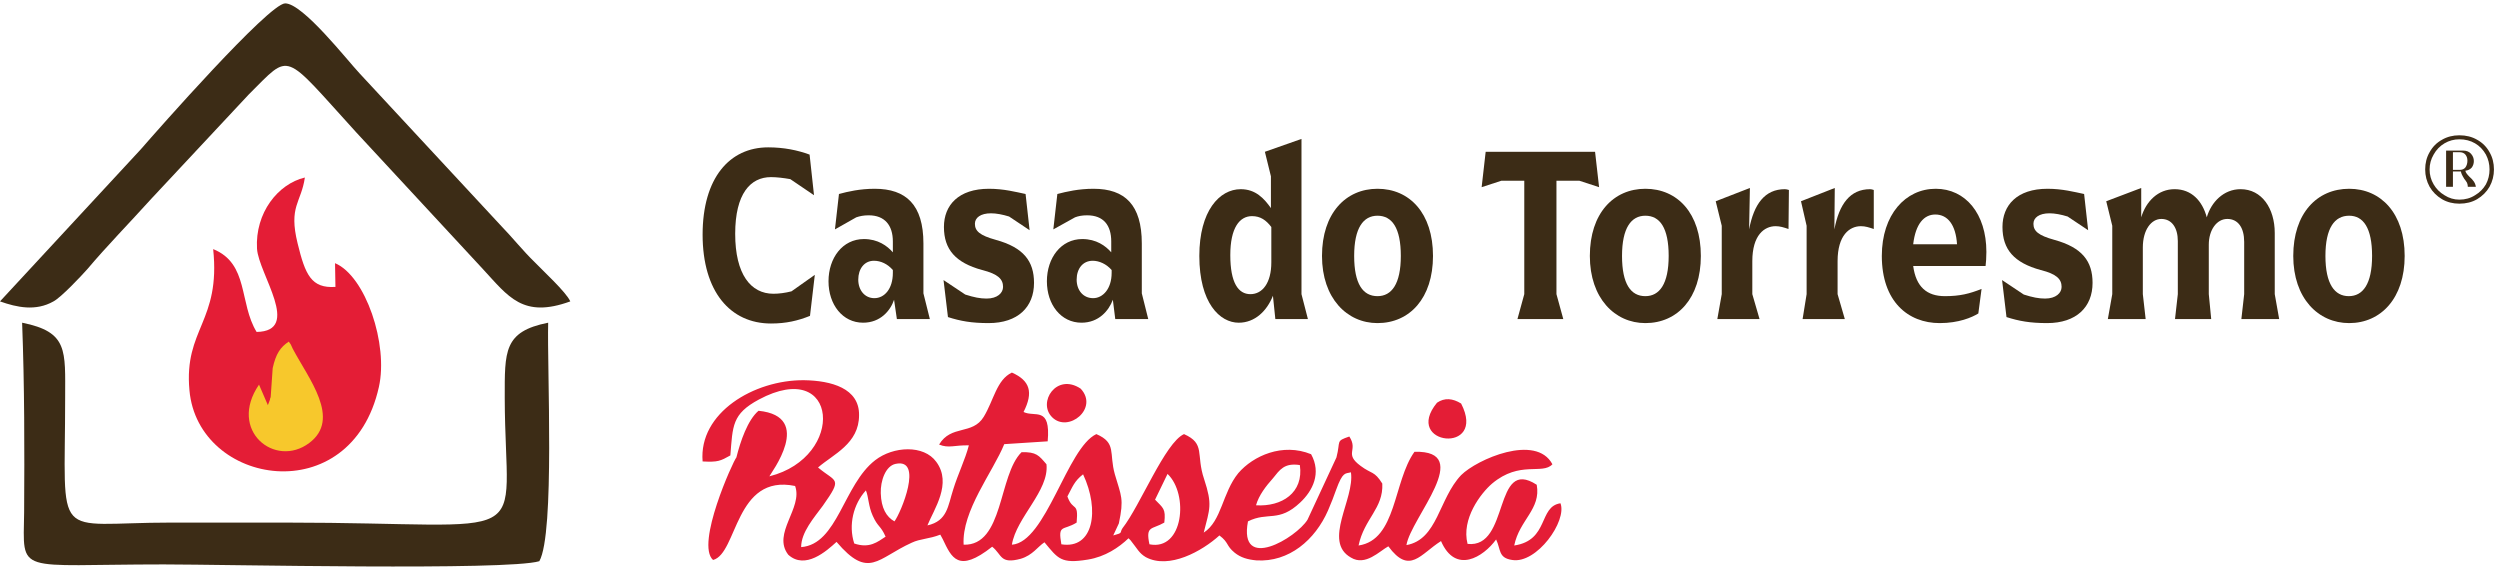 <svg width="342" height="78" viewBox="0 0 342 78" fill="none" xmlns="http://www.w3.org/2000/svg">
<path d="M73.78 76.772C75.926 72.975 74.825 50.253 74.99 44.146C68.883 45.356 69.048 48.052 69.048 54.434C69.103 75.341 74.165 71.49 39.008 71.49C33.8 71.49 28.591 71.49 23.383 71.49C6.987 71.49 8.913 74.626 8.913 54.434C8.913 47.942 9.353 45.411 3.026 44.146C3.356 52.784 3.356 61.422 3.301 70.059C3.191 78.752 1.981 77.212 22.393 77.212C30.535 77.212 69.434 78.092 73.78 76.772ZM0 41.23C2.311 42.055 4.897 42.605 7.318 41.23C8.363 40.68 11.114 37.764 11.939 36.828C14.635 33.637 17.606 30.611 20.742 27.145L34.057 12.895C39.889 7.118 38.568 6.953 48.747 18.122L66.078 36.828C69.544 40.57 71.524 43.596 78.016 41.23C77.466 39.964 74.165 36.938 73.175 35.893C71.524 34.297 70.149 32.537 68.388 30.721L49.187 10.034C47.481 8.219 41.429 0.461 39.008 0.461C36.752 0.516 21.457 17.902 19.256 20.433L0 41.23Z" fill="#3C2C16"/>
<path d="M35.104 45.41C32.683 41.449 34.059 36.057 29.162 34.077C30.207 44.035 25.146 44.97 25.916 53.388C27.072 66.482 48.034 69.949 51.83 52.948C53.15 47.116 50.014 37.763 45.833 36.002L45.888 39.248C42.587 39.468 41.761 37.598 40.716 33.306C39.451 28.189 41.211 27.749 41.706 24.283C38.02 25.163 34.884 29.125 35.159 34.022C35.379 37.488 41.321 45.3 35.104 45.41Z" fill="#E41D36"/>
<path d="M36.644 55.423L35.433 52.617C31.142 58.89 37.634 64.116 42.311 60.595C46.712 57.294 42.2 51.792 40.055 47.721C39.615 46.785 39.945 47.391 39.505 46.73C38.349 47.501 37.744 48.381 37.304 50.362L37.029 54.323C36.974 54.433 36.919 54.598 36.919 54.708L36.644 55.423Z" fill="#F7C82C"/>
<path fill-rule="evenodd" clip-rule="evenodd" d="M96.117 63.126C95.567 56.469 103.159 51.957 109.982 52.012C113.723 52.067 117.574 53.112 117.519 56.799C117.519 60.705 113.998 62.136 111.907 63.951C114.383 66.042 115.319 65.272 112.568 69.178C111.357 70.828 109.597 72.809 109.597 74.845C114.603 74.46 115.374 66.317 119.72 62.961C122.196 61.035 126.377 60.815 128.083 63.181C130.284 66.152 127.753 69.673 126.872 71.874C129.623 71.269 129.678 69.178 130.394 66.977C131.054 64.831 132.044 62.851 132.539 60.925C130.614 60.87 129.788 61.365 128.468 60.815C130.119 58.064 133.035 59.55 134.575 57.019C135.951 54.763 136.336 51.957 138.426 50.967C140.902 52.067 141.397 53.663 140.022 56.359C141.562 57.129 143.763 55.478 143.323 60.375L137.381 60.76C135.841 64.556 131.549 69.893 131.824 74.515C137.326 74.68 136.556 64.997 139.747 61.861C141.782 61.806 142.113 62.301 143.158 63.511C143.543 67.142 139.032 70.773 138.426 74.515C143.103 74.185 145.964 61.255 149.98 59.385C152.786 60.595 151.686 61.971 152.511 64.886C153.392 67.913 153.777 68.188 153.061 71.599L152.291 73.249C153.722 72.864 153.116 72.919 153.557 72.259C155.977 69.178 159.389 60.54 161.974 59.385C164.945 60.705 163.57 62.136 164.725 65.547C165.881 69.068 165.496 69.563 164.67 72.864C167.146 71.269 167.201 67.417 169.402 64.722C171.438 62.356 175.454 60.54 179.36 62.136C180.791 64.722 179.58 67.142 177.875 68.738C174.904 71.544 173.473 69.948 170.722 71.324C169.402 78.311 177.325 73.579 178.865 71.103L182.826 62.576C183.432 60.265 182.661 60.375 184.587 59.715C185.852 61.64 183.817 62.026 186.128 63.731C187.668 64.886 187.998 64.391 189.099 66.152C189.264 69.563 186.623 70.939 185.852 74.625C191.079 73.855 190.584 65.877 193.5 61.805C201.808 61.585 193.005 70.829 192.4 74.57C196.691 73.799 196.801 68.243 199.882 64.997C202.028 62.851 210.116 59.275 212.371 63.511C210.996 64.997 207.915 62.961 204.119 66.152C202.578 67.472 199.882 70.993 200.763 74.405C206.595 75.065 204.229 62.411 210.226 66.317C210.831 69.673 207.86 71.104 207.145 74.625C211.931 73.91 210.446 69.288 213.472 68.848C214.407 71.269 210.226 77.156 206.87 76.605C204.944 76.33 205.329 75.175 204.669 73.799C202.908 76.22 199.112 78.586 197.131 74.02C194.325 75.78 192.84 78.696 189.924 74.735C188.713 75.395 186.788 77.486 184.807 76.275C180.901 74.075 185.357 68.243 184.807 64.611C184.037 64.832 183.707 64.446 182.771 67.032C182.441 67.968 182.166 68.683 181.671 69.838C179.91 73.855 176.334 76.936 171.878 76.66C170.667 76.55 169.732 76.275 168.907 75.615C167.696 74.625 168.137 74.24 166.816 73.249C164.45 75.395 159.939 77.926 156.748 76.22C155.812 75.67 155.592 75.065 154.657 73.909C154.602 73.855 154.492 73.745 154.382 73.635C153.061 74.9 151.191 76.165 148.825 76.55C145.139 77.156 144.754 76.44 142.883 74.185C141.948 74.79 141.287 75.945 139.637 76.441C136.776 77.211 137.106 75.89 135.731 74.79C131.054 78.476 130.174 76.275 128.963 73.745L128.633 73.139C127.093 73.745 125.882 73.689 124.727 74.24C119.995 76.385 118.84 79.301 114.438 74.13C113.063 75.395 110.147 77.981 107.836 75.89C105.58 72.974 109.872 69.508 108.771 66.482C100.519 64.776 100.904 75.725 97.547 76.605C95.127 74.46 100.298 63.071 100.739 62.576C101.289 60.375 102.279 57.459 103.765 56.194C111.467 56.964 105.36 64.832 105.25 65.162C115.759 62.521 114.713 48.821 103.82 54.653C100.133 56.634 100.243 58.229 99.913 62.301C98.538 63.071 98.208 63.236 96.117 63.126ZM177.82 63.621C175.674 63.291 175.069 64.281 174.133 65.437C173.198 66.482 172.208 67.748 171.823 69.123C175.344 69.343 178.37 67.417 177.82 63.621ZM122.526 63.456C121.151 63.731 120.435 65.767 120.49 67.472C120.545 69.508 121.261 70.719 122.361 71.324C123.241 70.168 126.377 62.631 122.526 63.456ZM147.284 71.489C145.414 72.644 144.699 71.654 145.194 74.46C149.595 75.175 150.475 69.783 148.165 64.886C146.954 65.822 146.734 66.592 146.019 67.913C146.789 70.058 147.56 68.518 147.284 71.489ZM159.278 71.489C157.573 72.479 156.693 71.874 157.243 74.46C161.919 75.395 162.635 67.582 159.719 64.832L158.013 68.353C159.113 69.508 159.498 69.563 159.278 71.489ZM143.928 57.074C141.893 55.038 144.534 50.967 147.835 53.167C150.365 55.864 146.129 59.275 143.928 57.074ZM199.882 55.203C203.513 62.246 191.794 60.925 196.581 55.093C197.626 54.378 198.727 54.488 199.882 55.203ZM121.151 73.414C120.435 71.819 120.105 72.149 119.39 70.553C118.785 69.233 118.84 68.023 118.455 67.087C116.749 68.958 116.034 71.819 116.859 74.35C118.95 75.065 120.05 74.13 121.151 73.414Z" fill="#E41D36"/>
<path d="M96.117 32.097C96.117 24.34 99.803 20.158 105.085 20.158C107.231 20.158 109.102 20.543 110.752 21.149L111.357 26.705L108.111 24.505C107.176 24.34 106.241 24.23 105.47 24.23C102.664 24.23 100.574 26.485 100.574 31.987C100.574 37.544 102.719 40.185 105.8 40.185C106.571 40.185 107.396 40.075 108.276 39.855L111.467 37.599L110.807 43.211C109.157 43.871 107.561 44.256 105.47 44.256C99.913 44.256 96.117 39.91 96.117 32.097Z" fill="#3C2C16"/>
<path fill-rule="evenodd" clip-rule="evenodd" d="M113.34 38.478C113.34 35.287 115.266 32.702 118.182 32.702C120.107 32.702 121.373 33.637 122.143 34.517V33.032C122.143 30.831 121.042 29.455 118.842 29.455C118.126 29.455 117.631 29.565 117.136 29.73L114.22 31.381L114.77 26.539C115.981 26.209 117.631 25.824 119.667 25.824C123.958 25.824 126.324 28.025 126.324 33.307V40.129L127.205 43.65H122.693L122.308 41.009C121.813 42.495 120.437 44.145 118.072 44.145C115.266 44.145 113.34 41.67 113.34 38.478ZM122.143 37.323V36.938C121.428 36.113 120.492 35.672 119.557 35.672C118.237 35.672 117.411 36.773 117.411 38.258C117.411 39.689 118.292 40.789 119.612 40.789C120.988 40.789 122.143 39.524 122.143 37.323Z" fill="#3C2C16"/>
<path d="M129.68 43.375L129.075 38.313L132.046 40.294C133.257 40.679 134.082 40.844 134.962 40.844C136.448 40.844 137.218 40.074 137.218 39.249C137.218 38.203 136.558 37.488 134.357 36.938C130.726 35.948 129.13 34.132 129.13 31.051C129.13 28.08 131.111 25.824 135.292 25.824C137.328 25.824 138.978 26.264 140.299 26.539L140.849 31.491L138.043 29.62C137.163 29.345 136.283 29.18 135.567 29.18C134.137 29.18 133.367 29.785 133.367 30.611C133.367 31.601 134.027 32.206 136.228 32.812C140.024 33.857 141.454 35.727 141.454 38.699C141.454 42 139.254 44.2 135.237 44.2C132.926 44.2 131.386 43.925 129.68 43.375Z" fill="#3C2C16"/>
<path fill-rule="evenodd" clip-rule="evenodd" d="M143.215 38.478C143.215 35.287 145.141 32.702 148.057 32.702C149.982 32.702 151.248 33.637 152.018 34.517V33.032C152.018 30.831 150.972 29.455 148.717 29.455C148.001 29.455 147.506 29.565 147.066 29.73L144.095 31.381L144.645 26.539C145.911 26.209 147.561 25.824 149.597 25.824C153.889 25.824 156.199 28.025 156.199 33.307V40.129L157.08 43.65H152.568L152.238 41.009C151.688 42.495 150.312 44.145 147.947 44.145C145.141 44.145 143.215 41.67 143.215 38.478ZM152.073 37.323V36.938C151.358 36.113 150.367 35.672 149.487 35.672C148.112 35.672 147.286 36.773 147.286 38.258C147.286 39.689 148.167 40.789 149.542 40.789C150.862 40.789 152.073 39.524 152.073 37.323Z" fill="#3C2C16"/>
<path fill-rule="evenodd" clip-rule="evenodd" d="M164.068 35.014C164.068 28.852 166.819 25.881 169.735 25.881C171.771 25.881 172.926 27.147 173.862 28.467V24.121L173.036 20.765L178.043 19.004V40.241L178.923 43.652H174.467L174.137 40.461C173.311 42.552 171.661 44.147 169.46 44.147C166.874 44.147 164.068 41.452 164.068 35.014ZM173.917 35.895V31.053C173.201 30.118 172.431 29.567 171.276 29.567C169.57 29.567 168.305 31.163 168.305 34.904C168.305 38.701 169.405 40.241 171.056 40.241C172.706 40.241 173.917 38.701 173.917 35.895Z" fill="#3C2C16"/>
<path fill-rule="evenodd" clip-rule="evenodd" d="M180.849 35.012C180.849 29.18 184.095 25.824 188.441 25.824C192.843 25.824 196.034 29.18 196.034 35.012C196.034 40.789 192.843 44.2 188.441 44.2C184.26 44.2 180.849 40.789 180.849 35.012ZM191.632 35.012C191.632 31.161 190.422 29.51 188.441 29.51C186.515 29.51 185.25 31.161 185.25 35.012C185.25 38.864 186.46 40.514 188.441 40.514C190.367 40.514 191.632 38.864 191.632 35.012Z" fill="#3C2C16"/>
<path d="M212.923 24.725V40.24L213.858 43.651H207.586L208.521 40.24V24.725H205.385L202.689 25.605L203.24 20.764H218.205L218.755 25.605L216.059 24.725H212.923Z" fill="#3C2C16"/>
<path fill-rule="evenodd" clip-rule="evenodd" d="M217.491 35.012C217.491 29.18 220.737 25.824 225.084 25.824C229.485 25.824 232.676 29.18 232.676 35.012C232.676 40.789 229.485 44.2 225.084 44.2C220.902 44.2 217.491 40.789 217.491 35.012ZM228.275 35.012C228.275 31.161 227.064 29.51 225.084 29.51C223.158 29.51 221.893 31.161 221.893 35.012C221.893 38.864 223.103 40.514 225.084 40.514C227.009 40.514 228.275 38.864 228.275 35.012Z" fill="#3C2C16"/>
<path d="M244.723 25.99L244.668 31.327C244.008 31.107 243.513 30.942 242.908 30.942C241.367 30.942 239.717 32.152 239.717 35.728V40.24L240.707 43.651H234.93L235.535 40.24V30.887L234.71 27.53L239.387 25.715L239.277 31.382C239.937 27.916 241.422 25.88 244.173 25.88C244.338 25.88 244.558 25.935 244.723 25.99Z" fill="#3C2C16"/>
<path d="M256.333 25.99V31.327C255.673 31.107 255.178 30.942 254.573 30.942C253.032 30.942 251.382 32.152 251.382 35.728V40.24L252.372 43.651H246.595L247.145 40.24V30.887L246.375 27.53L250.997 25.715L250.942 31.382C251.602 27.916 253.087 25.88 255.838 25.88C256.003 25.88 256.168 25.935 256.333 25.99Z" fill="#3C2C16"/>
<path fill-rule="evenodd" clip-rule="evenodd" d="M271.627 36.388H261.724C262.109 39.249 263.595 40.514 266.071 40.514C268.106 40.514 269.427 40.184 271.077 39.524L270.637 42.88C269.757 43.43 267.941 44.2 265.355 44.2C261.009 44.2 257.433 41.229 257.433 35.012C257.433 29.345 260.679 25.824 264.805 25.824C268.876 25.824 271.737 29.235 271.737 34.462C271.737 35.287 271.682 35.893 271.627 36.388ZM261.724 33.417H267.721C267.556 30.776 266.456 29.345 264.75 29.345C263.21 29.345 262.054 30.611 261.724 33.417Z" fill="#3C2C16"/>
<path d="M274.488 43.375L273.883 38.313L276.854 40.294C278.064 40.679 278.889 40.844 279.77 40.844C281.255 40.844 282.026 40.074 282.026 39.249C282.026 38.203 281.365 37.488 279.165 36.938C275.533 35.948 273.938 34.132 273.938 31.051C273.938 28.08 275.919 25.824 280.1 25.824C282.136 25.824 283.786 26.264 285.107 26.539L285.657 31.491L282.851 29.62C281.971 29.345 281.09 29.18 280.375 29.18C278.945 29.18 278.174 29.785 278.174 30.611C278.174 31.601 278.834 32.206 281.035 32.812C284.832 33.857 286.262 35.727 286.262 38.699C286.262 42 284.061 44.2 280.045 44.2C277.734 44.2 276.194 43.925 274.488 43.375Z" fill="#3C2C16"/>
<path d="M288.958 40.24V30.887L288.133 27.53L292.919 25.715V29.731C293.58 27.53 295.23 25.88 297.486 25.88C299.797 25.88 301.282 27.476 301.887 29.731C302.493 27.64 304.198 25.88 306.509 25.88C309.425 25.88 311.186 28.521 311.186 31.877V40.24L311.791 43.651H306.619L307.004 40.24V33.087C307.004 31.162 306.179 29.951 304.693 29.951C303.263 29.951 302.163 31.437 302.163 33.472V40.24L302.493 43.651H297.541L297.926 40.24V32.977C297.926 31.162 297.101 29.951 295.67 29.951C294.295 29.951 293.139 31.437 293.139 33.858V40.24L293.525 43.651H288.353L288.958 40.24Z" fill="#3C2C16"/>
<path fill-rule="evenodd" clip-rule="evenodd" d="M313.718 35.012C313.718 29.18 316.964 25.824 321.365 25.824C325.712 25.824 328.958 29.18 328.958 35.012C328.958 40.789 325.712 44.2 321.365 44.2C317.129 44.2 313.718 40.789 313.718 35.012ZM324.501 35.012C324.501 31.161 323.291 29.51 321.365 29.51C319.385 29.51 318.119 31.161 318.119 35.012C318.119 38.864 319.385 40.514 321.31 40.514C323.236 40.514 324.501 38.864 324.501 35.012Z" fill="#3C2C16"/>
<path fill-rule="evenodd" clip-rule="evenodd" d="M336.441 27.861C335.561 27.861 334.772 27.659 334.076 27.256C333.342 26.816 332.773 26.247 332.37 25.55C331.966 24.817 331.765 24.028 331.765 23.184C331.765 22.304 331.966 21.515 332.37 20.819C332.773 20.085 333.342 19.516 334.076 19.113C334.772 18.709 335.561 18.508 336.441 18.508C337.358 18.508 338.165 18.709 338.862 19.113C339.596 19.516 340.164 20.085 340.568 20.819C340.971 21.515 341.173 22.304 341.173 23.184C341.173 24.028 340.971 24.817 340.568 25.55C340.164 26.247 339.596 26.816 338.862 27.256C338.165 27.659 337.358 27.861 336.441 27.861ZM336.441 27.311C337.248 27.311 337.963 27.109 338.587 26.706C339.211 26.339 339.706 25.844 340.073 25.22C340.403 24.596 340.568 23.918 340.568 23.184C340.568 22.451 340.403 21.772 340.073 21.149C339.706 20.488 339.211 19.975 338.587 19.608C337.963 19.241 337.248 19.058 336.441 19.058C335.708 19.058 335.029 19.241 334.406 19.608C333.782 19.975 333.287 20.488 332.92 21.149C332.553 21.772 332.37 22.451 332.37 23.184C332.37 23.918 332.553 24.596 332.92 25.22C333.287 25.844 333.782 26.339 334.406 26.706C335.029 27.109 335.708 27.311 336.441 27.311ZM334.626 25.55V20.599H336.936C337.413 20.599 337.78 20.745 338.037 21.039C338.294 21.332 338.422 21.662 338.422 22.029C338.422 22.359 338.33 22.653 338.147 22.909C337.927 23.166 337.633 23.313 337.267 23.349C337.267 23.459 337.322 23.588 337.432 23.735C337.542 23.881 337.67 24.028 337.817 24.175C338.073 24.395 338.275 24.615 338.422 24.835C338.569 25.055 338.66 25.294 338.697 25.55H337.597C337.597 25.367 337.56 25.183 337.487 25C337.377 24.817 337.248 24.633 337.102 24.45C336.808 23.973 336.661 23.643 336.661 23.459H335.561V25.55H334.626ZM336.496 23.239C336.826 23.239 337.083 23.129 337.267 22.909C337.45 22.653 337.542 22.341 337.542 21.974C337.542 21.644 337.45 21.369 337.267 21.149C337.083 20.929 336.808 20.819 336.441 20.819H335.561V23.239H336.496Z" fill="#3D2B16"/>
</svg>
